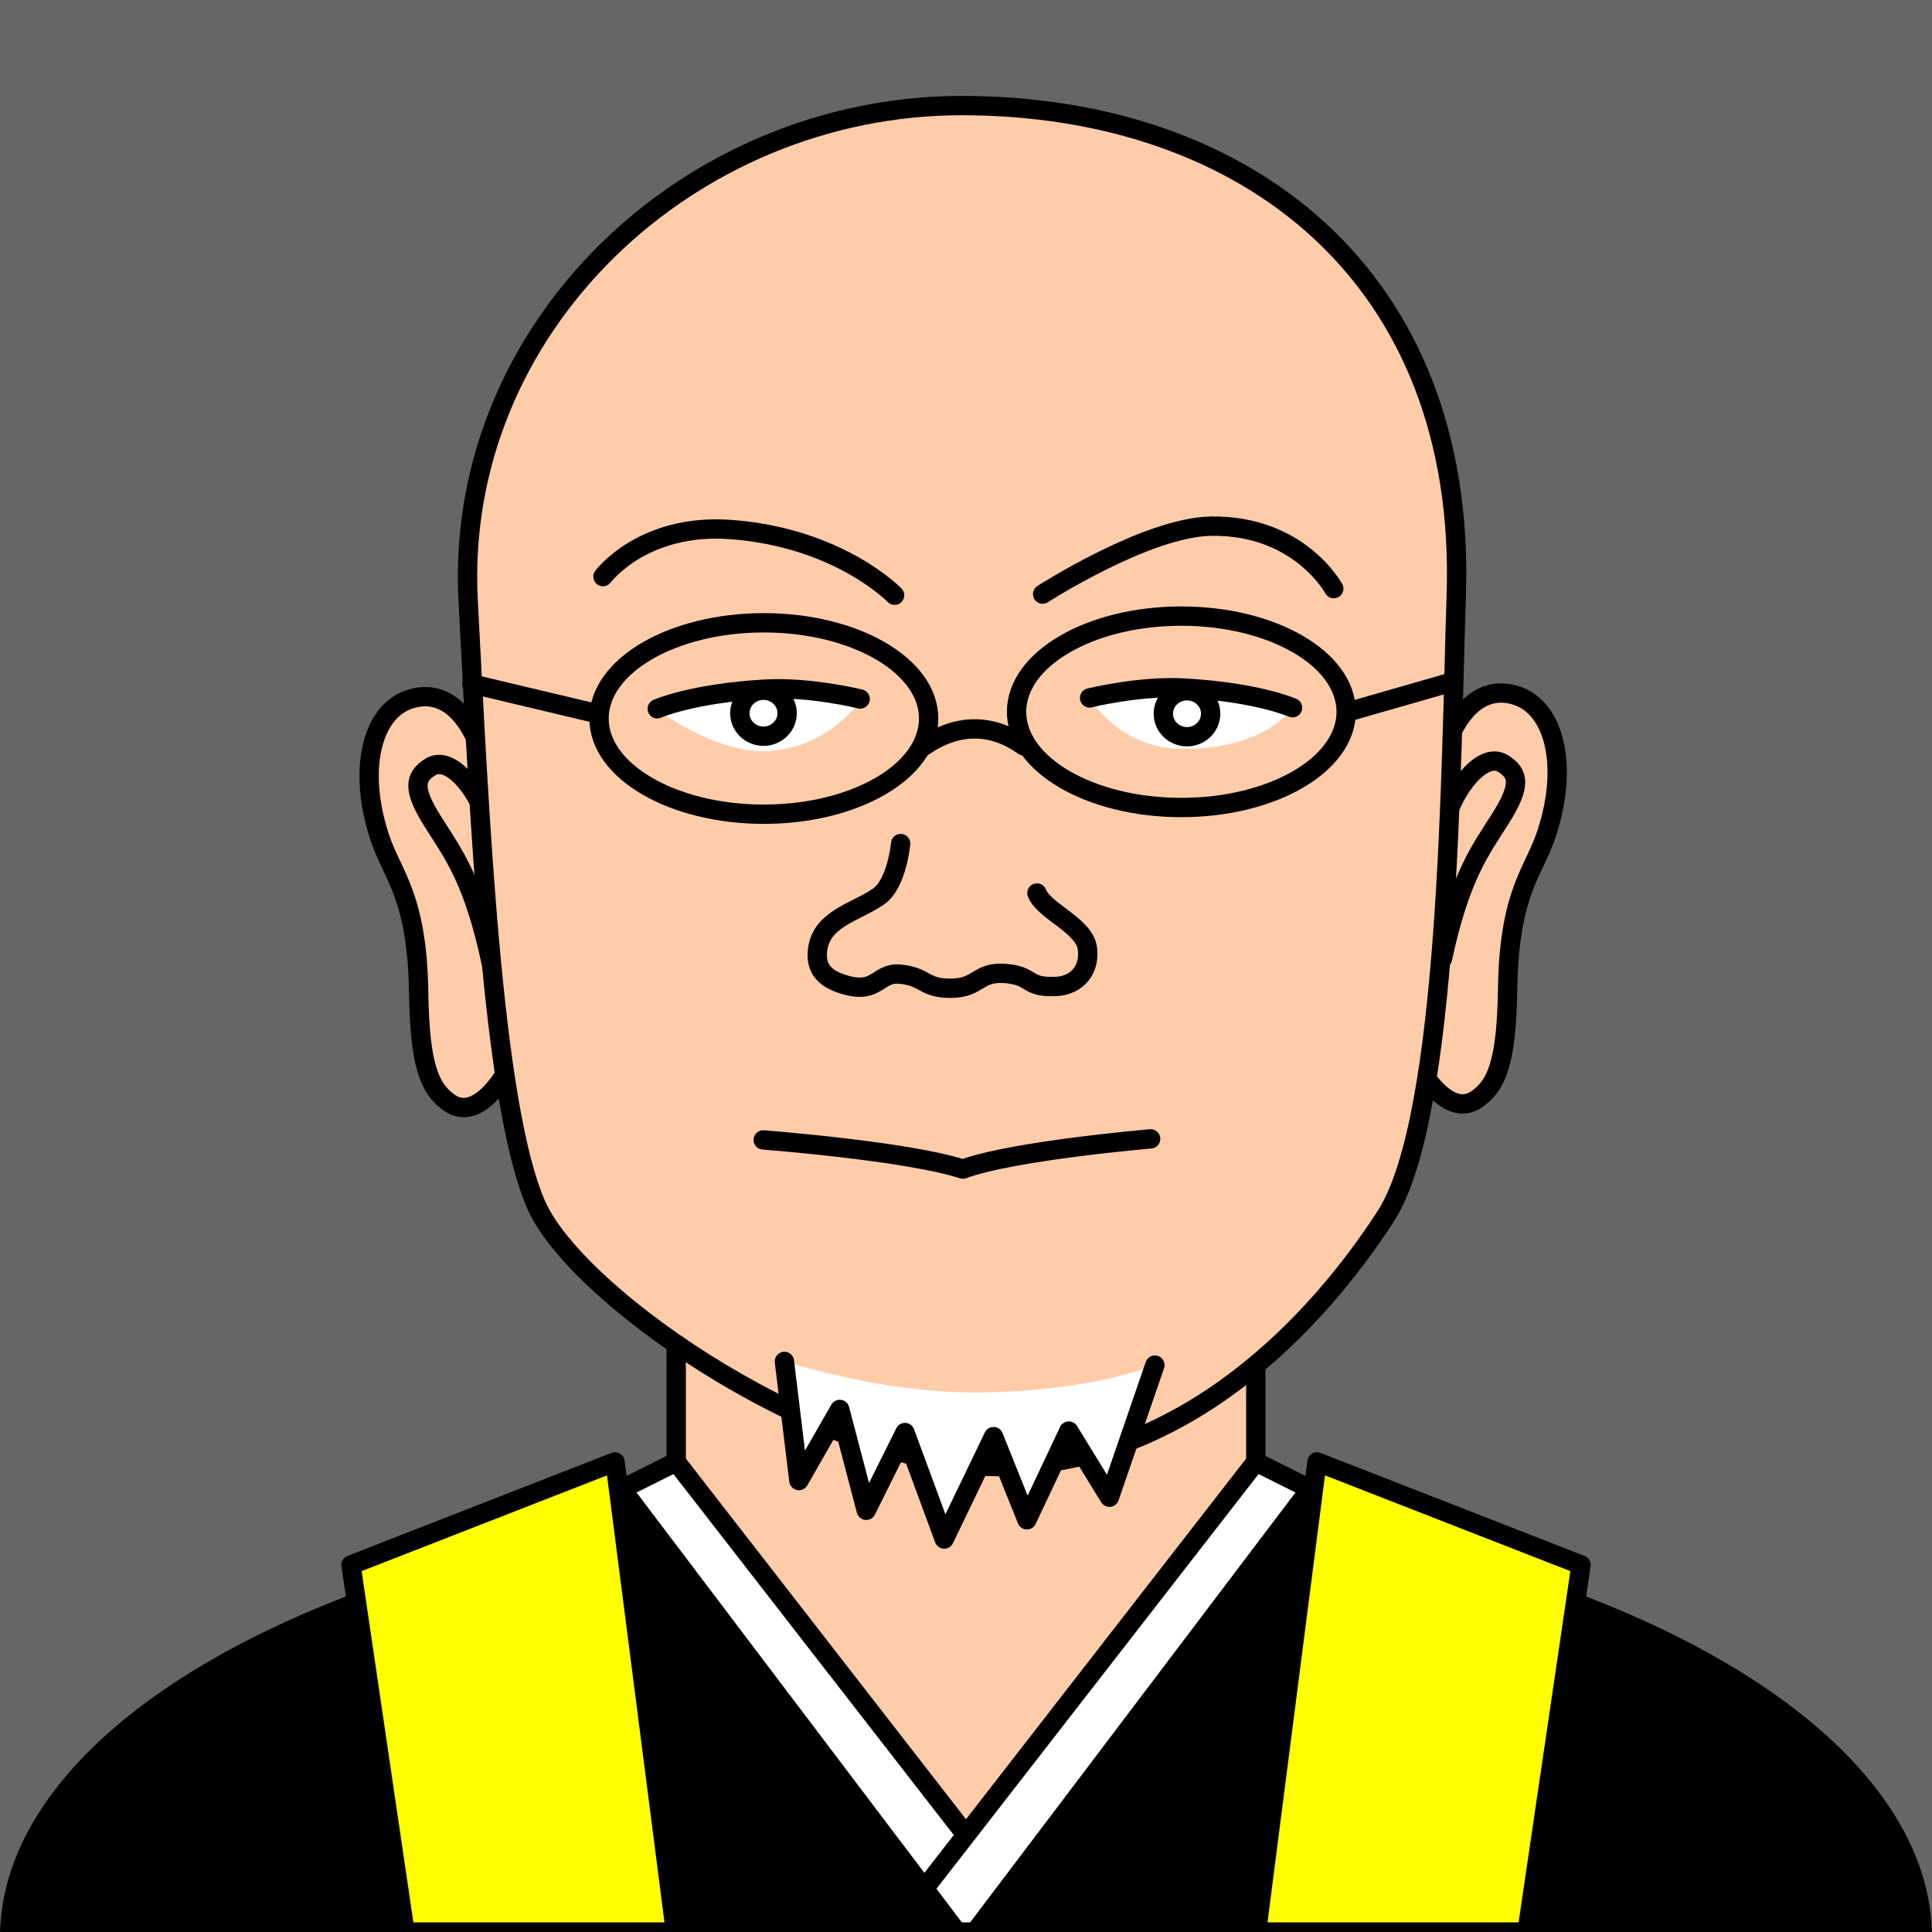 <?xml version="1.0" encoding="UTF-8" standalone="no"?>
<!-- Created with Inkscape (http://www.inkscape.org/) -->

<svg
   width="300mm"
   height="300mm"
   viewBox="0 0 300 300"
   version="1.1"
   id="svg1"
   xml:space="preserve"
   xmlns="http://www.w3.org/2000/svg"
   xmlns:svg="http://www.w3.org/2000/svg"><defs
     id="defs1"><clipPath
       clipPathUnits="userSpaceOnUse"
       id="clipPath260"><path
         d="M 0,1200 H 1600 V 0 H 0 Z"
         transform="translate(-296.804,-411.104)"
         id="path260" /></clipPath><clipPath
       clipPathUnits="userSpaceOnUse"
       id="clipPath245"><path
         d="M 0,1200 H 1600 V 0 H 0 Z"
         transform="translate(-1299.806,-781.061)"
         id="path245" /></clipPath><clipPath
       clipPathUnits="userSpaceOnUse"
       id="clipPath268"><path
         d="M 0,1200 H 1600 V 0 H 0 Z"
         transform="translate(-1179.239,-1117.826)"
         id="path268" /></clipPath><clipPath
       clipPathUnits="userSpaceOnUse"
       id="clipPath191"><path
         d="M 0,1200 H 1600 V 0 H 0 Z"
         transform="translate(-516.461,-429.154)"
         id="path191" /></clipPath><clipPath
       clipPathUnits="userSpaceOnUse"
       id="clipPath193"><path
         d="M 0,1200 H 1600 V 0 H 0 Z"
         transform="translate(-1088.045,-788.422)"
         id="path193" /></clipPath></defs><g
     id="layer1"
     style="fill:#ffffff"><rect
       style="display:inline;fill:#666666;stroke:none;stroke-width:10.61;stroke-linecap:round;stroke-linejoin:round;stroke-miterlimit:0;paint-order:markers fill stroke"
       id="rect188"
       width="300"
       height="300"
       x="0"
       y="0" /></g><g
     id="layer2"
     style="display:inline"><g
       id="g4"
       style="stroke-width:3;stroke-dasharray:none"><path
         id="path2"
         style="fill:#000000;stroke:none;stroke-width:3;stroke-linecap:round;stroke-linejoin:round;stroke-miterlimit:0;stroke-dasharray:none;paint-order:markers fill stroke"
         d="M 150,231.785 A 150,69.108 0 0 0 0.012,300 H 299.987 A 150,69.108 0 0 0 150,231.785 Z" /><path
         style="fill:#ffccaa;stroke:#000000;stroke-width:3;stroke-linecap:round;stroke-linejoin:round;stroke-miterlimit:0;stroke-dasharray:none;paint-order:markers fill stroke"
         d="m 105,300 v -95 h 90 v 95 z"
         id="path1" /><g
         id="g3"
         style="stroke-width:3;stroke-dasharray:none"><path
           id="path8"
           style="fill:#ffffff;stroke:#000000;stroke-width:3;stroke-linecap:round;stroke-linejoin:round;stroke-miterlimit:0;stroke-dasharray:none;paint-order:markers fill stroke"
           d="m 105,227 -12,6 27.32,67 h 41.378 z" /><path
           id="path4"
           style="display:inline;fill:#ffffff;stroke:#000000;stroke-width:3;stroke-linecap:round;stroke-linejoin:round;stroke-miterlimit:0;stroke-dasharray:none;paint-order:markers fill stroke"
           d="m 195,227 -56.699,73 h 41.378 l 27.32,-67 z" /></g><g
         id="g2"
         style="stroke-width:3;stroke-dasharray:none"><path
           id="path9"
           style="fill:#000000;stroke:none;stroke-width:3;stroke-linecap:round;stroke-linejoin:round;stroke-miterlimit:0;stroke-dasharray:none;paint-order:markers fill stroke"
           d="m 96,228 -22,12 32.553,60 h 43.933 z" /><path
           id="path5"
           style="fill:#000000;stroke:none;stroke-width:3;stroke-linecap:round;stroke-linejoin:round;stroke-miterlimit:0;stroke-dasharray:none;paint-order:markers fill stroke"
           d="m 204,228 -54.487,72 h 43.934 l 32.553,-60 z" /></g><g
         id="g1"
         style="stroke-width:3;stroke-dasharray:none"><path
           id="path10"
           style="fill:#ffff00;stroke:#000000;stroke-width:3;stroke-linecap:round;stroke-linejoin:round;stroke-miterlimit:0;stroke-dasharray:none;paint-order:markers fill stroke"
           d="m 95.5,227 -41,16 8.395,57 h 41.99 z" /><path
           id="path11"
           style="fill:#ffff00;stroke:#000000;stroke-width:3;stroke-linecap:round;stroke-linejoin:round;stroke-miterlimit:0;stroke-dasharray:none;paint-order:markers fill stroke"
           d="m 204.5,227 -9.385,73 h 41.99 l 8.395,-57 z" /></g></g></g><g
     id="layer4"
     style="display:inline"><g
       id="g19-6"
       style="display:inline;fill:none;stroke:#000000;stroke-width:1.139;stroke-dasharray:none"
       transform="matrix(2.635,0,0,2.635,32.455,-508.425)"><g
         id="g9"><path
           style="font-variation-settings:'wght' 900;display:inline;fill:#ffccaa;stroke:#000000;stroke-width:1.139;stroke-linecap:round;stroke-dasharray:none;paint-order:markers fill stroke"
           d="m 16.147,237.638 c -0.695,-2.403 -2.201,-4.22 -4.383,-3.458 -2.152,0.751 -3.02,4.088 -1.713,8.089 0.741,2.269 2.215,3.437 2.303,9.152 0.066,4.277 0.619,5.682 1.811,6.516 1.693,1.184 3.318,-1.75 3.318,-1.75"
           id="path13-5-1-8" /><path
           style="display:inline;fill:#ffccaa;stroke:#000000;stroke-width:1.139;stroke-linecap:round;stroke-linejoin:round;stroke-miterlimit:0;stroke-dasharray:none;paint-order:markers fill stroke"
           d="m 16.443,241.427 c -0.731,-2.233 -2.327,-3.942 -3.388,-3.286 -0.954,0.589 -1.072,1.313 0.14,3.233 1.212,1.919 2.373,3.387 3.425,8.263"
           id="path20" /><path
           style="font-variation-settings:'wght' 900;display:inline;fill:#ffccaa;stroke:#000000;stroke-width:1.139;stroke-linecap:round;stroke-dasharray:none;paint-order:markers fill stroke"
           d="m 72.735,237.424 c 0.695,-2.403 2.201,-4.22 4.383,-3.458 2.152,0.751 3.02,4.088 1.713,8.089 -0.741,2.269 -2.215,3.437 -2.303,9.152 -0.066,4.277 -0.619,5.682 -1.811,6.516 -1.693,1.184 -3.318,-1.75 -3.318,-1.75"
           id="path13-5-1" /><path
           style="display:inline;fill:#ffccaa;stroke:#000000;stroke-width:1.139;stroke-linecap:round;stroke-linejoin:round;stroke-miterlimit:0;stroke-dasharray:none;paint-order:markers fill stroke"
           d="m 72.864,241.228 c 0.731,-2.233 2.327,-3.942 3.388,-3.286 0.954,0.589 1.072,1.313 -0.14,3.233 -1.212,1.919 -2.373,3.387 -3.425,8.263"
           id="path19" /></g><path
         id="path1-1-9"
         style="font-variation-settings:'wght' 900;display:inline;fill:#ffccaa;stroke:#000000;stroke-width:1.139;stroke-linecap:round;stroke-dasharray:none;paint-order:markers fill stroke"
         d="m 44.356,199.173 c -16.063,-1.5e-4 -29.936,13.083 -29.085,29.172 0.654,12.375 1.396,29.726 4.023,35.638 2.468,5.553 17.359,15.67 27.604,15.385 10.696,-0.298 18.369,-8.43 22.456,-14.761 3.759,-5.824 3.814,-26.637 4.146,-36.566 C 74.126,209.232 61.123,199.173 44.356,199.173 Z" /><path
         style="font-variation-settings:'wght' 900;display:inline;fill:#ffccaa;stroke:#000000;stroke-width:1.139;stroke-linecap:round;stroke-dasharray:none;paint-order:markers fill stroke"
         d="m 40.759,242.661 c 0,0 -0.214,2.369 -1.31,3.125 -1.4,0.965 -3.48,1.312 -3.603,3.31 -0.071,1.155 0.713,1.644 1.746,1.92 1.802,0.482 1.833,-0.772 3.111,-0.661 1.544,0.135 1.383,0.859 3.068,0.833 1.612,-0.025 1.528,-1.007 3.175,-0.869 1.647,0.138 1.154,0.837 2.948,0.764 1.33,-0.054 2.062,-1.078 1.859,-2.305 -0.216,-1.305 -2.577,-2.156 -2.963,-3.202"
         id="path10-5-5" /><path
         style="font-variation-settings:'wght' 900;display:inline;fill:#ffccaa;stroke:#000000;stroke-width:1.139;stroke-linecap:round;stroke-linejoin:round;stroke-dasharray:none;paint-order:markers fill stroke"
         d="m 32.66,260.126 c 0,0 8.495,0.65 11.763,1.72 2.932,-1.09 11.065,-1.782 11.065,-1.782"
         id="path19-1-3" /><g
         id="g5"><path
           style="display:inline;fill:#ffffff;stroke:none;stroke-width:1.139;stroke-dasharray:none;font-variation-settings:'wght' 900;stroke-linecap:round;paint-order:markers fill stroke"
           d="m 57.525,233.5 c -2.671,-0.158 -5.631,0.579 -5.631,0.579 0,0 1.718,3.003 5.514,3.003 4.934,0 6.444,-2.424 6.444,-2.424 0,0 -1.995,-0.901 -6.327,-1.158 z"
           id="path15" /><path
           style="display:inline;fill:none;stroke:#000000;stroke-width:1.139;stroke-dasharray:none;font-variation-settings:'wght' 900;stroke-linecap:round;paint-order:markers fill stroke"
           d="m 63.852,234.658 c 0,0 -1.995,-0.901 -6.327,-1.158 -2.671,-0.158 -5.631,0.579 -5.631,0.579"
           id="path20-2" /><path
           style="display:inline;fill:#ffffff;stroke:none;stroke-width:3;stroke-dasharray:none;stroke-linecap:round;stroke-linejoin:round;stroke-miterlimit:0;paint-order:markers fill stroke"
           d="m 133.546,108.424 c 0,0 -4.888,7.528 -14.633,7.965 C 110.921,116.747 102,110 102,110 l 0.043,-0.049 c 0,0 5.256,-2.375 16.668,-3.051 7.036,-0.417 14.835,1.525 14.835,1.525"
           id="path17"
           transform="matrix(0.38,0,0,0.38,-12.319,192.985)" /><path
           style="display:inline;fill:none;stroke:#000000;stroke-width:1.139;stroke-dasharray:none;font-variation-settings:'wght' 900;stroke-linecap:round;paint-order:markers fill stroke"
           d="m 26.414,234.72 c 0,0 1.995,-0.901 6.327,-1.158 2.671,-0.158 5.631,0.579 5.631,0.579"
           id="path11-2-4" /><ellipse
           style="display:inline;fill:#ffffff;stroke:#000000;stroke-width:1.139;stroke-dasharray:none;font-variation-settings:'wght' 900;stroke-linecap:round;paint-order:markers fill stroke"
           id="ellipse6-6-1"
           cx="57.632"
           cy="235.01"
           rx="1.394"
           ry="1.355" /><ellipse
           style="display:inline;fill:#ffffff;stroke:#000000;stroke-width:1.139;stroke-dasharray:none;font-variation-settings:'wght' 900;stroke-linecap:round;paint-order:markers fill stroke"
           id="ellipse12-1-2"
           cx="32.675"
           cy="234.981"
           rx="1.394"
           ry="1.355" /></g><g
         id="g8"
         style="display:inline;fill:none;stroke:#000000;stroke-width:1.139;stroke-dasharray:none"><path
           style="font-variation-settings:'wght' 900;display:inline;fill:#ffccaa;stroke:#000000;stroke-width:1.139;stroke-linecap:round;stroke-dasharray:none;paint-order:markers fill stroke"
           d="m 23.219,226.929 c 0,0 2.346,-3.165 7.552,-2.772 6.37,0.48 9.63,3.871 9.63,3.871"
           id="path5-1-7" /><path
           style="font-variation-settings:'wght' 900;display:inline;fill:#ffccaa;stroke:#000000;stroke-width:1.139;stroke-linecap:round;stroke-dasharray:none;paint-order:markers fill stroke"
           d="m 66.28,227.638 c 0,0 -2.02,-3.751 -7.213,-3.681 -3.804,0.052 -9.942,4.005 -9.942,4.005"
           id="path7-1-9" /></g><g
         id="g7"
         style="display:inline;fill:none;stroke:#000000;stroke-width:1.139;stroke-dasharray:none"><path
           style="font-variation-settings:'wght' 900;display:inline;fill:#ffffff;stroke:none;stroke-width:1.139;stroke-linecap:round;stroke-linejoin:round;stroke-dasharray:none;paint-order:markers fill stroke"
           d="m 55.741,273.395 -2.68,7.787 -2.393,-3.899 -2.468,5.229 -1.967,-4.9 -2.907,6.034 -2.313,-6.275 -2.282,4.583 -1.562,-5.945 -2.408,4.192 -0.853,-7.022 v 0 c 4.167,1.249 7.792,1.784 10.832,1.825 3.041,0.04 7.648,-0.341 11,-1.608"
           id="path4-7-2" /><path
           style="font-variation-settings:'wght' 900;display:inline;fill:none;stroke:#000000;stroke-width:1.139;stroke-linecap:round;stroke-linejoin:round;stroke-dasharray:none;paint-order:markers fill stroke"
           d="m 33.908,273.178 0.853,7.022 2.408,-4.192 1.562,5.945 2.282,-4.583 2.313,6.275 2.907,-6.034 1.967,4.9 2.468,-5.229 2.393,3.899 2.68,-7.787"
           id="path18" /></g><g
         id="g6"
         style="display:inline;fill:none;stroke:#000000;stroke-width:1.139;stroke-dasharray:none"><path
           style="font-variation-settings:'wght' 900;display:inline;fill:none;stroke:#000000;stroke-width:1.139;stroke-linecap:round;stroke-linejoin:round;stroke-dasharray:none;paint-order:markers fill stroke"
           d="m 15.483,233.251 7.314,1.74"
           id="path14-4-3" /><path
           style="font-variation-settings:'wght' 900;display:inline;fill:none;stroke:#000000;stroke-width:1.139;stroke-linecap:round;stroke-linejoin:round;stroke-dasharray:none;paint-order:markers fill stroke"
           d="M 67.042,234.922 73.274,233.134"
           id="path15-2-3" /><path
           style="font-variation-settings:'wght' 900;display:inline;fill:none;stroke:#000000;stroke-width:1.139;stroke-linecap:round;stroke-linejoin:round;stroke-dasharray:none;paint-order:markers fill stroke"
           d="m 42.121,236.927 c 1.925,-1.325 3.978,-1.394 5.889,-0.022"
           id="path16-3-4" /><ellipse
           style="font-variation-settings:'wght' 900;display:inline;fill:none;stroke:#000000;stroke-width:1.139;stroke-linecap:round;stroke-dasharray:none;paint-order:markers fill stroke"
           id="path2-2-1"
           cx="32.696"
           cy="235.292"
           rx="9.712"
           ry="5.64" /><ellipse
           style="font-variation-settings:'wght' 900;display:inline;fill:none;stroke:#000000;stroke-width:1.139;stroke-linecap:round;stroke-dasharray:none;paint-order:markers fill stroke"
           id="ellipse2-2-1"
           cx="57.301"
           cy="234.897"
           rx="9.712"
           ry="5.64" /></g></g></g><g
     id="layer3"
     style="display:none"><path
       id="path259"
       d="m 0,0 c 2.874,2.136 5.353,4.234 7.539,6.085 10.26,8.685 16.525,13.989 46.4,9.576 0.487,-2.507 1.255,-5.036 2.307,-7.544 5.493,-13.094 17.006,-22.432 29.331,-23.788 7.787,-0.853 16.127,1.599 21.258,6.254 3.834,3.478 5.828,8.02 5.765,13.135 -0.119,9.744 -7.07,16.921 -18.139,18.729 -1.264,0.199 -2.452,-0.65 -2.658,-1.912 -0.205,-1.262 0.65,-2.452 1.912,-2.658 8.835,-1.442 14.164,-6.757 14.255,-14.216 0.047,-3.804 -1.382,-7.051 -4.246,-9.649 -4.194,-3.804 -11.116,-5.796 -17.64,-5.08 -10.516,1.156 -20.791,9.586 -25.568,20.976 -1.107,2.638 -1.863,5.267 -2.272,7.839 -0.003,0.202 -0.034,0.398 -0.087,0.587 -0.962,6.934 0.613,13.427 4.649,18.554 8.633,10.966 22.322,14.933 35.731,10.35 11.133,-3.805 19.079,-13.865 19.158,-13.966 0.701,-0.899 1.954,-1.154 2.95,-0.602 19.537,10.849 29.544,-4.594 29.961,-5.257 10.474,-17.261 -5.148,-29.112 -5.818,-29.607 -0.526,-0.39 -0.865,-0.985 -0.929,-1.637 -0.063,-0.652 0.15,-1.302 0.591,-1.786 0.592,-0.654 14.415,-16.223 1.524,-28.566 -12.676,-12.134 -32.2,1.209 -32.396,1.344 -0.392,0.273 -0.855,0.416 -1.324,0.416 -0.175,0 -0.352,-0.021 -0.526,-0.06 -0.638,-0.15 -1.184,-0.562 -1.501,-1.135 -0.401,-0.714 -10.156,-17.544 -33.657,-9.525 -11.387,3.886 -16.339,11.384 -21.129,18.637 -5.502,8.331 -11.192,16.946 -26.109,17.813 -8.18,0.472 -15.605,-1.504 -22.784,-3.418 -14.574,-3.886 -27.399,-7.304 -44.346,9.174 C -27.396,-4.714 -11.199,-8.32 0,0"
       style="fill:#ffffff;fill-opacity:1;fill-rule:nonzero;stroke:#000000;stroke-width:8.204;stroke-dasharray:none"
       transform="matrix(-0.366,0,0,-0.366,244.271,36.538)"
       clip-path="url(#clipPath260)" /><path
       id="path244"
       d="m 0,0 c -2.042,3.966 -4.153,8.066 -7.165,12.019 -11.866,15.575 -28.551,7.446 -29.255,7.092 -0.77,-0.387 -1.69,-0.325 -2.402,0.166 -0.71,0.489 -1.098,1.326 -1.011,2.184 2.158,21.455 -17.209,25.376 -18.034,25.532 -0.025,0.004 -0.056,0.011 -0.081,0.017 -22.552,5.034 -29.439,-12.072 -29.72,-12.804 -0.291,-0.751 -0.946,-1.307 -1.736,-1.468 -0.788,-0.162 -1.608,0.088 -2.169,0.666 -0.397,0.403 -9.997,9.913 -23.001,2.328 -10.703,-6.243 -7.903,-16.861 -7.779,-17.309 0.195,-0.704 0.056,-1.463 -0.381,-2.049 -0.435,-0.586 -1.116,-0.942 -1.846,-0.957 -0.071,-0.002 -7.787,-0.261 -12.433,-5.494 -2.851,-3.212 -4.029,-7.727 -3.499,-13.418 0.04,-0.567 0.995,-12.002 13.724,-13.715 0.721,2.581 1.997,5.312 4.194,7.754 4.748,5.275 12.415,7.718 22.817,7.287 0.197,3.794 1.287,10.875 6.307,16.706 4.551,5.288 11.21,8.282 19.789,8.899 11.829,0.852 21.019,-4.024 24.605,-13.041 2.772,-6.97 3.114,-17.495 -2.682,-24.132 -5.196,-5.947 -13.996,-8.199 -21.899,-5.599 -3.98,1.308 -6.928,4.392 -7.886,8.248 -0.951,3.821 0.154,7.729 3.031,10.72 0.906,0.941 2.401,0.971 3.342,0.066 0.941,-0.905 0.971,-2.402 0.066,-3.343 -1.726,-1.795 -2.401,-4.092 -1.851,-6.302 0.564,-2.269 2.349,-4.1 4.775,-4.898 6.026,-1.982 12.961,-0.246 16.861,4.219 4.292,4.913 4.179,13.416 1.85,19.274 -4.015,10.092 -15.234,10.407 -19.871,10.072 -9.677,-0.696 -16.258,-4.742 -19.558,-12.026 -2.538,-5.599 -2.169,-11.148 -2.165,-11.203 0.05,-0.689 -0.203,-1.368 -0.694,-1.854 -0.491,-0.487 -1.175,-0.731 -1.858,-0.679 -1.574,0.131 -3.077,0.195 -4.509,0.195 -7.788,0 -13.47,-1.924 -16.928,-5.742 -5.114,-5.647 -3.679,-13.842 -3.664,-13.923 1.256,-6.334 5.322,-11.827 11.444,-15.443 17.065,-10.081 40.385,-8.207 58.023,4.662 2.614,1.907 5.18,4.015 7.661,6.053 1.986,1.632 4.04,3.32 6.135,4.92 3.301,2.522 7.41,5.66 12.336,6.058 5.806,0.47 10.533,-1.351 15.535,-3.278 6.7,-2.581 14.296,-5.507 26.747,-3.545 8.464,1.332 15.418,4.541 20.11,9.28 0.735,0.741 1.362,1.467 1.894,2.154 C 31.545,-17.164 26.896,-17.836 23,-17.836 9.182,-17.838 4.833,-9.385 0,0"
       style="fill:#ffffff;fill-opacity:1;fill-rule:nonzero;stroke:#000000;stroke-width:5.548;stroke-dasharray:none"
       transform="matrix(-0.541,0,0,-0.541,33.709,191.304)"
       clip-path="url(#clipPath245)" /><path
       id="path267"
       d="m 0,0 c -1.506,1.269 -3.063,2.581 -4.61,3.761 -9.296,7.093 -16.449,1.443 -16.749,1.199 -0.559,-0.456 -1.292,-0.652 -2.007,-0.531 -0.711,0.122 -1.342,0.539 -1.718,1.154 -4.862,7.957 -10.129,11.838 -15.577,11.563 -6.417,-0.331 -12.289,-5.129 -13.368,-10.922 -0.829,-4.453 1.249,-8.4 5.424,-10.3 7.396,-3.363 11.162,2.974 11.319,3.245 0.69,1.197 2.221,1.606 3.415,0.916 1.195,-0.691 1.605,-2.22 0.915,-3.416 -2.113,-3.659 -8.537,-9.476 -17.72,-5.295 -6.274,2.855 -9.52,9.044 -8.269,15.765 1.165,6.253 6.054,11.508 12.255,13.793 -2.579,5.905 -8.03,6.501 -8.286,6.525 -0.034,0.003 -0.089,0.008 -0.125,0.013 -12.997,1.756 -15.55,-7.847 -15.798,-8.947 -0.22,-0.972 -0.997,-1.729 -1.976,-1.914 -0.978,-0.185 -1.977,0.221 -2.535,1.045 -3.436,5.065 -10.219,7.846 -16.483,6.766 -8.958,-1.544 -16.229,-10.77 -16.209,-20.564 0.008,-3.68 1.618,-7.372 4.414,-10.127 2.645,-2.606 5.983,-4.046 9.379,-3.972 3.819,0.049 7.358,2.013 9.016,5.003 0.93,1.676 1.621,4.357 -0.358,7.621 -0.716,1.181 -0.339,2.718 0.84,3.434 1.178,0.715 2.717,0.341 3.435,-0.841 2.479,-4.086 2.645,-8.693 0.456,-12.639 -2.514,-4.532 -7.743,-7.506 -13.324,-7.578 -0.073,-10e-4 -0.147,-10e-4 -0.22,-10e-4 -4.671,-10e-4 -9.184,1.916 -12.732,5.411 -2.913,2.869 -4.846,6.528 -5.572,10.369 -3.699,-1.344 -9.819,-5.19 -8.484,-15.78 1.477,-11.72 14.92,-12.084 15.491,-12.095 0.755,-0.013 1.468,-0.366 1.932,-0.962 0.465,-0.595 0.639,-1.369 0.467,-2.104 -0.1,-0.446 -2.371,-11.219 8.428,-16.163 7.586,-3.474 13.922,0.491 15.706,1.807 -2.82,3.795 -4.367,8.681 -3.965,13.747 0.397,5.007 2.792,9.414 6.743,12.411 4.229,3.207 9.768,4.436 15.198,3.371 1.356,-0.266 2.237,-1.58 1.972,-2.935 -0.267,-1.355 -1.587,-2.236 -2.935,-1.971 -4.035,0.791 -8.118,-0.102 -11.215,-2.449 -2.798,-2.123 -4.496,-5.256 -4.779,-8.822 -0.576,-7.262 4.042,-14.033 10.514,-15.415 12.978,-2.768 21.765,8.99 22.132,9.492 0.803,1.093 2.334,1.353 3.448,0.578 0.053,-0.037 6.045,-4.091 11.911,-2.696 3.228,0.769 5.937,3.114 8.05,6.97 7.07,12.903 13.773,12.457 22.254,11.889 2.821,-0.188 6.02,-0.4 9.648,-0.135 7.025,0.517 13.675,6.555 18.336,12.053 C 15.703,-13.234 7.454,-6.282 0,0"
       style="fill:#ffffff;fill-opacity:1;fill-rule:nonzero;stroke:#000000;stroke-width:6.866;stroke-dasharray:none"
       transform="matrix(0.437,0,0,-0.437,268.401,233.941)"
       clip-path="url(#clipPath268)" /></g></svg>
